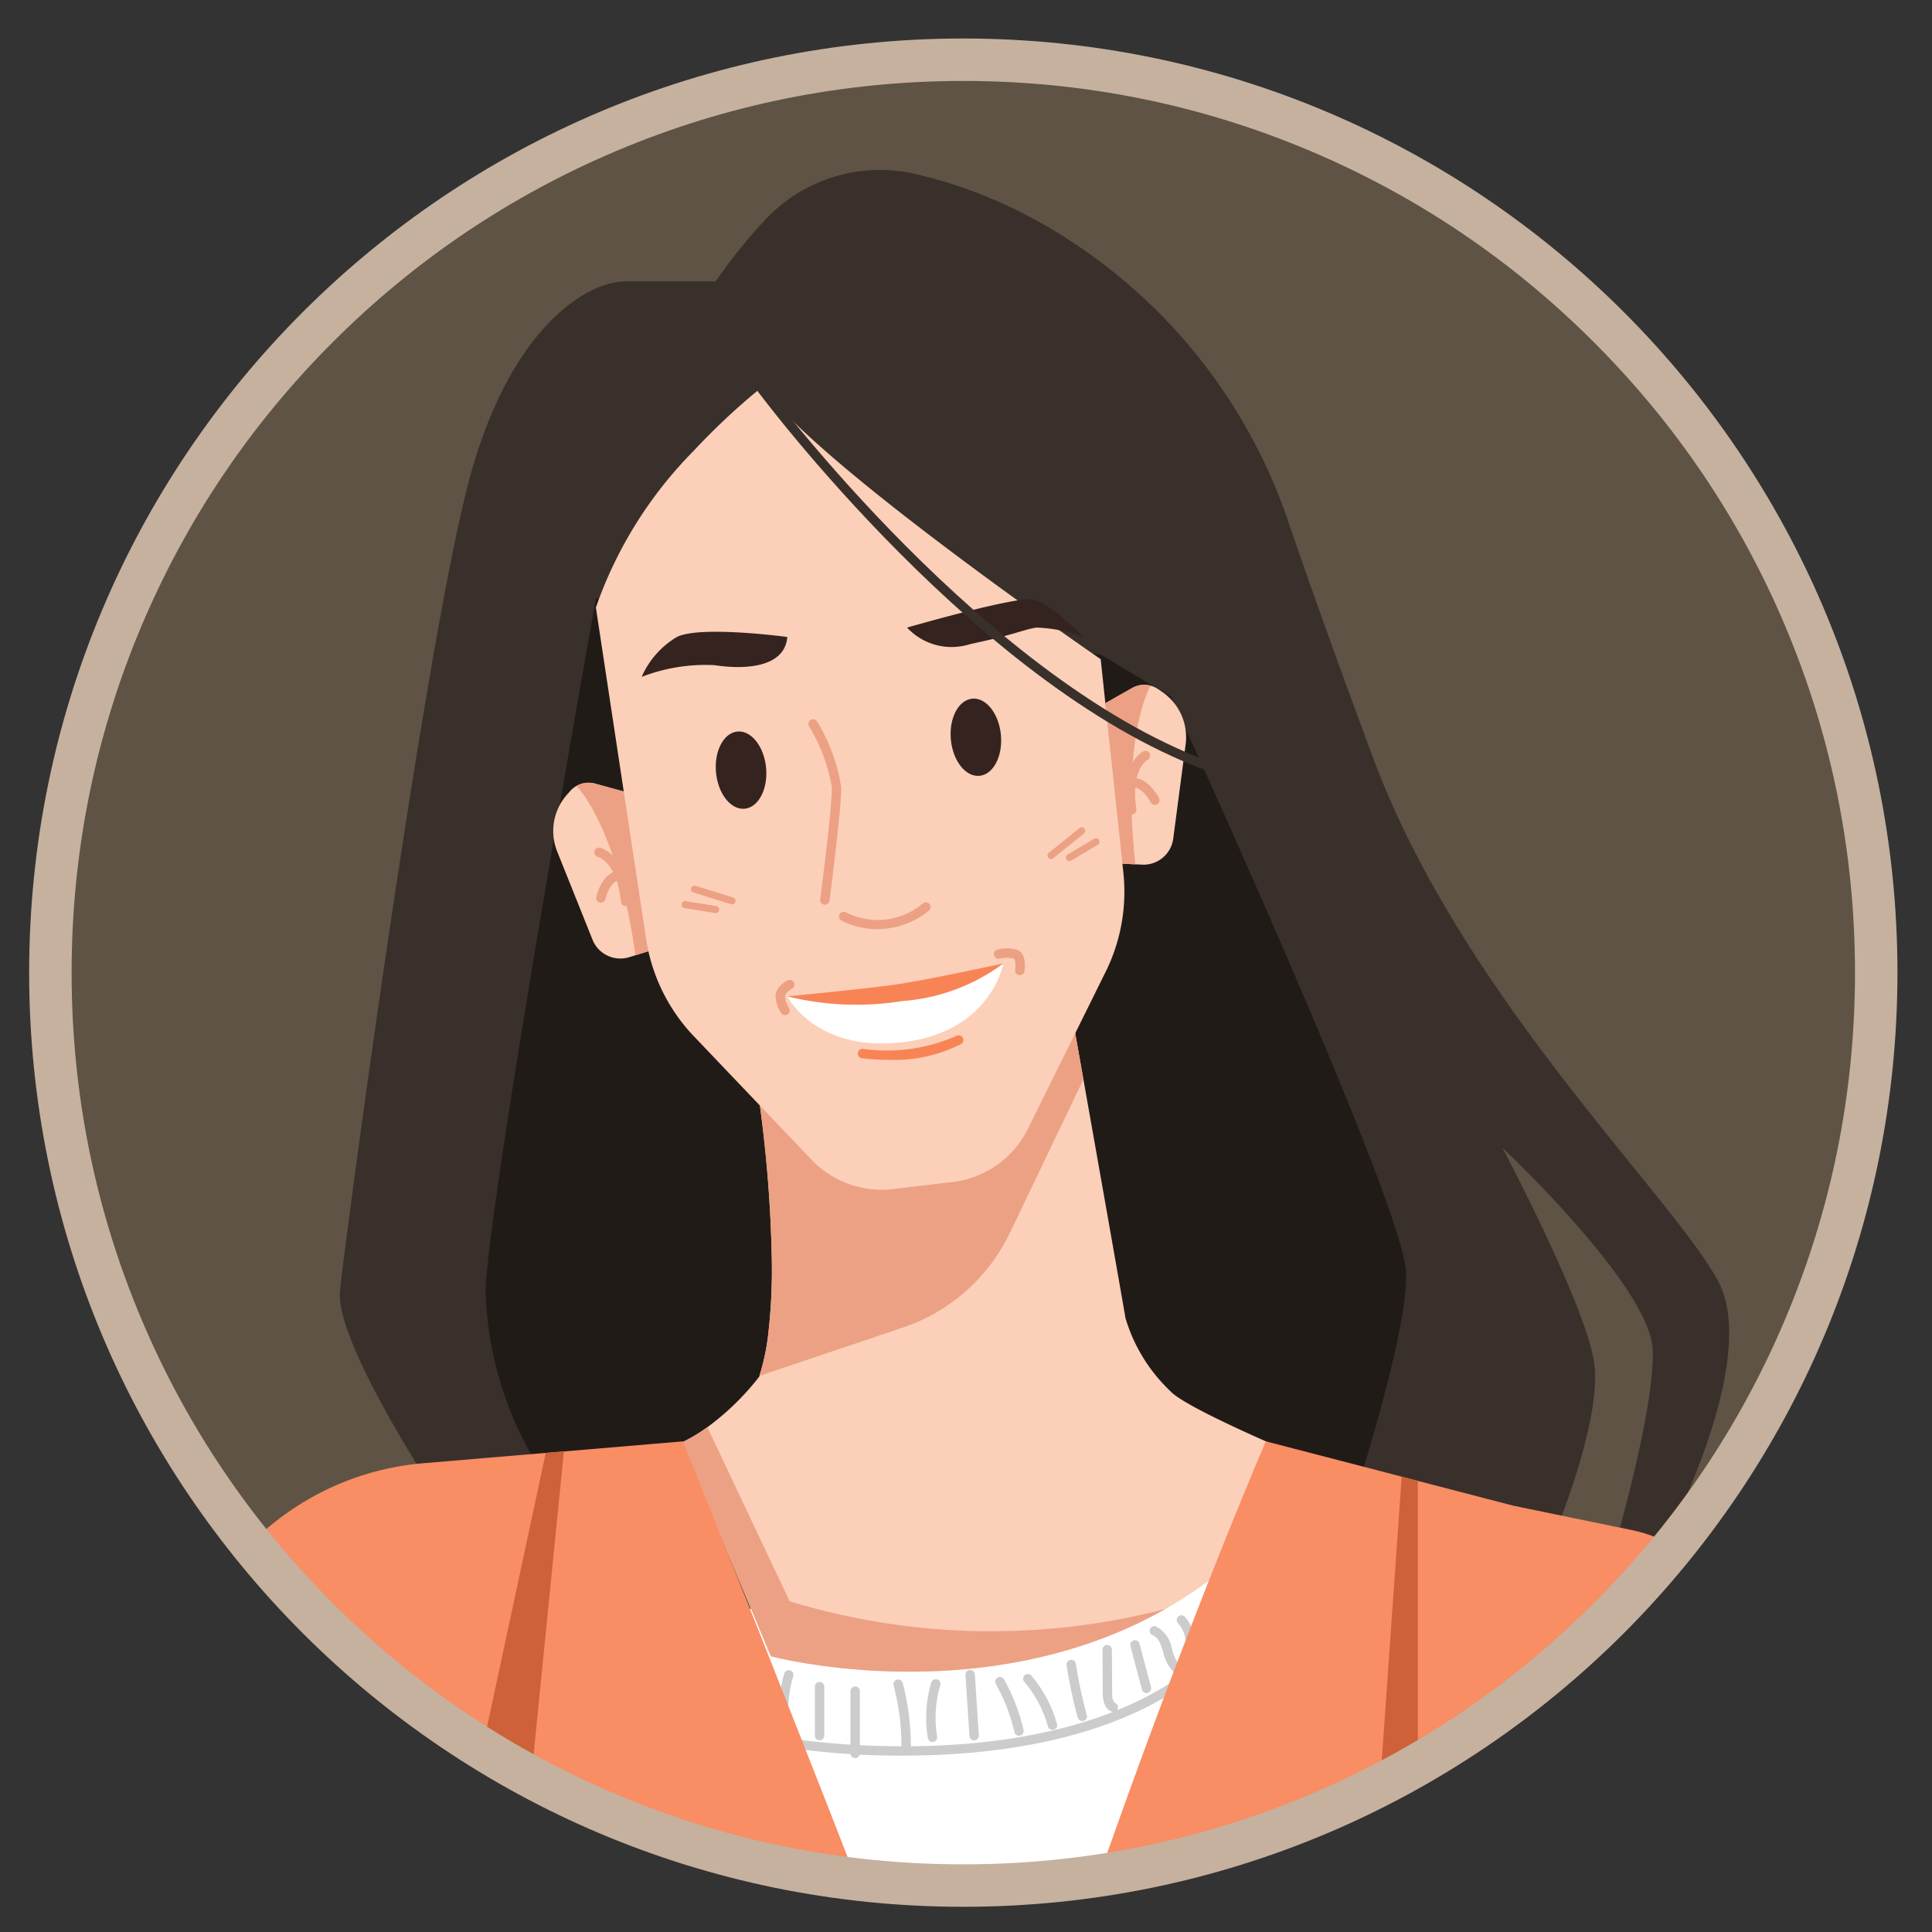 <?xml version="1.0" encoding="UTF-8"?> <svg xmlns="http://www.w3.org/2000/svg" xmlns:xlink="http://www.w3.org/1999/xlink" width="91" height="91" viewBox="0 0 91 91"><rect x="0" y="0" width="91" height="91" fill="#333333" stroke="none"/><defs><clipPath id="clip-path"><rect id="Rectangle_20409" data-name="Rectangle 20409" width="91" height="91" transform="translate(13822 -3700)" fill="none"></rect></clipPath><clipPath id="clip-path-2"><circle id="SVGID" cx="42.426" cy="42.426" r="42.426" transform="translate(0 60) rotate(-45)" fill="#f9ead9"></circle></clipPath></defs><g id="faq-people-2" transform="translate(-13822 3700)" clip-path="url(#clip-path)"><g id="Group_22111" data-name="Group 22111" transform="translate(12445 -11076)"><g id="keyboard_arrow_right-24px" transform="translate(1445.493 7409.133) rotate(90)"><path id="Path_388" data-name="Path 388" d="M0,0H32.32V32.32H0Z" fill="none"></path></g><circle id="Ellipse_1819" data-name="Ellipse 1819" cx="17.5" cy="17.5" r="17.5" transform="translate(1412 7409)" fill="none"></circle><g id="Group_14768" data-name="Group 14768" transform="translate(1362 7362)"><path id="Path_74383" data-name="Path 74383" d="M42.426,0A42.426,42.426,0,1,1,0,42.426,42.426,42.426,0,0,1,42.426,0Z" transform="translate(0 60) rotate(-45)" fill="rgba(226,180,121,0.25)"></path><g id="Group_14741" data-name="Group 14741" transform="translate(0 0)"><g id="Group_14740" data-name="Group 14740" transform="translate(0 0)" clip-path="url(#clip-path-2)"><g id="Group_14739" data-name="Group 14739" transform="translate(24.5 21.999)"><g id="Group_14728" data-name="Group 14728" transform="translate(21.997 62.934)"><path id="Path_74235" data-name="Path 74235" d="M1072.538,1110.086l-5.949,16.808q-1.387.254-2.831.426a43.137,43.137,0,0,1-6.843.26,46.992,46.992,0,0,1-4.876-.452c-1.75-.243-3.487-.578-5.2-.99l-3.43-10.469,3.83-.734,1.906-.365.017,0,20.912-4.008Z" transform="translate(-1043.411 -1110.086)" fill="#fff"></path><g id="Group_14727" data-name="Group 14727" transform="translate(5.087 5.151)"><path id="Path_74236" data-name="Path 74236" d="M1062.89,1134.405a37.073,37.073,0,0,1-5.777-.427.221.221,0,1,1,.077-.436c.123.022,12.375,2.13,19.293-3.275a.221.221,0,0,1,.272.349C1072.784,1133.72,1067.117,1134.405,1062.89,1134.405Z" transform="translate(-1056.931 -1127.796)" fill="#ccc"></path><path id="Path_74237" data-name="Path 74237" d="M1061.929,1134.867a.221.221,0,0,1-.221-.221v-2.306a.221.221,0,1,1,.443,0v2.306A.221.221,0,0,1,1061.929,1134.867Z" transform="translate(-1059.911 -1128.98)" fill="#ccc"></path><path id="Path_74238" data-name="Path 74238" d="M1066.385,1136.053a.221.221,0,0,1-.221-.221V1132.9a.221.221,0,0,1,.443,0v2.934A.221.221,0,0,1,1066.385,1136.053Z" transform="translate(-1062.69 -1129.328)" fill="#ccc"></path><path id="Path_74239" data-name="Path 74239" d="M1072.137,1135.2h0a.221.221,0,0,1-.22-.222,10.958,10.958,0,0,0-.371-2.884.221.221,0,0,1,.428-.114,11.42,11.42,0,0,1,.386,3A.222.222,0,0,1,1072.137,1135.2Z" transform="translate(-1066.042 -1128.793)" fill="#ccc"></path><path id="Path_74240" data-name="Path 74240" d="M1075.944,1134.728a.221.221,0,0,1-.218-.185,5.836,5.836,0,0,1,.161-2.617.221.221,0,1,1,.424.126,5.4,5.4,0,0,0-.149,2.417.221.221,0,0,1-.181.255Z" transform="translate(-1068.606 -1128.762)" fill="#ccc"></path><path id="Path_74241" data-name="Path 74241" d="M1080.974,1133.939a.221.221,0,0,1-.221-.207l-.187-2.871a.221.221,0,1,1,.441-.029l.188,2.87a.221.221,0,0,1-.206.235Z" transform="translate(-1071.674 -1128.049)" fill="#ccc"></path><path id="Path_74242" data-name="Path 74242" d="M1085.409,1134.262a.221.221,0,0,1-.215-.172,8.572,8.572,0,0,0-.874-2.264.221.221,0,1,1,.386-.216,9,9,0,0,1,.919,2.381.221.221,0,0,1-.166.265A.229.229,0,0,1,1085.409,1134.262Z" transform="translate(-1073.998 -1128.592)" fill="#ccc"></path><path id="Path_74243" data-name="Path 74243" d="M1089.164,1133.757a.221.221,0,0,1-.213-.162,5.58,5.58,0,0,0-1.116-2.106.221.221,0,1,1,.337-.286,6.023,6.023,0,0,1,1.205,2.274.221.221,0,0,1-.154.272A.224.224,0,0,1,1089.164,1133.757Z" transform="translate(-1076.175 -1128.36)" fill="#ccc"></path><path id="Path_74244" data-name="Path 74244" d="M1093.951,1132.226a.221.221,0,0,1-.213-.163,22.326,22.326,0,0,1-.527-2.464.221.221,0,0,1,.438-.068,21.848,21.848,0,0,0,.516,2.415.221.221,0,0,1-.155.272A.237.237,0,0,1,1093.951,1132.226Z" transform="translate(-1079.559 -1127.249)" fill="#ccc"></path><path id="Path_74245" data-name="Path 74245" d="M1098.227,1130.634a.224.224,0,0,1-.095-.021c-.4-.188-.4-.7-.4-.892l-.012-2.021a.221.221,0,0,1,.22-.222h0a.221.221,0,0,1,.221.22l.012,2.022c0,.287.05.449.147.495a.221.221,0,0,1-.095.422Z" transform="translate(-1082.374 -1126.084)" fill="#ccc"></path><path id="Path_74246" data-name="Path 74246" d="M1101.96,1129.379a.221.221,0,0,1-.214-.165l-.541-2.049a.221.221,0,0,1,.428-.113l.541,2.049a.221.221,0,0,1-.158.27A.214.214,0,0,1,1101.96,1129.379Z" transform="translate(-1084.543 -1125.717)" fill="#ccc"></path><path id="Path_74247" data-name="Path 74247" d="M1104.891,1127.34a.22.22,0,0,1-.144-.054,1.852,1.852,0,0,1-.492-.946l-.03-.1c-.115-.389-.267-.613-.464-.687a.221.221,0,1,1,.155-.414,1.422,1.422,0,0,1,.733.975l.031.106a1.482,1.482,0,0,0,.356.733.221.221,0,0,1-.144.389Z" transform="translate(-1086.052 -1124.616)" fill="#ccc"></path><path id="Path_74248" data-name="Path 74248" d="M1107.651,1125.472h-.017a.221.221,0,0,1-.2-.237,1.482,1.482,0,0,0-.372-1.087.221.221,0,0,1,.328-.3,1.935,1.935,0,0,1,.485,1.418A.221.221,0,0,1,1107.651,1125.472Z" transform="translate(-1088.163 -1123.777)" fill="#ccc"></path><path id="Path_74249" data-name="Path 74249" d="M1057.443,1132.48h-.012a.221.221,0,0,1-.21-.232,6.219,6.219,0,0,1,.246-1.443.221.221,0,1,1,.424.125,5.8,5.8,0,0,0-.229,1.341A.221.221,0,0,1,1057.443,1132.48Z" transform="translate(-1057.112 -1128.062)" fill="#ccc"></path></g></g><g id="Group_14729" data-name="Group 14729" transform="translate(6.502)"><path id="Path_74250" data-name="Path 74250" d="M1064.177,1008.342l-1.992-.373c.431-1.483,1.977-7.011,1.882-9.583-.11-2.963-6.971-9.411-7.078-9.512.059.113,3.874,7.322,4.313,10.065s-1.955,8.386-2,8.49l-29.416-5.5-23.45,2.765s-4.424-6.748-4.2-9.071,4.093-31.193,6.194-38.6c1.624-5.726,4.274-7.952,5.95-8.669a3.636,3.636,0,0,1,1.426-.291h4.128a25.359,25.359,0,0,1,2.306-2.875,7.409,7.409,0,0,1,7.048-2.193,22.141,22.141,0,0,1,5.9,2.283,25.528,25.528,0,0,1,11.713,14.1c.891,2.6,2.188,6.274,4,11.137,4.2,11.283,14.159,20.685,16.26,24.667S1064.177,1008.342,1064.177,1008.342Z" transform="translate(-1002.225 -942.81)" fill="#39302b"></path><path id="Path_74251" data-name="Path 74251" d="M1049.45,999.1l3.318,1.991s10.951,23.893,11.061,27.1-2.986,12.278-2.986,12.278l-37.941-3.208a16.656,16.656,0,0,1-2.433-8.186c.111-4.2,5.2-32.632,5.2-32.632Z" transform="translate(-1013.602 -976.266)" fill="#211b18"></path></g><g id="Group_14730" data-name="Group 14730" transform="translate(22.604 39.04)"><path id="Path_74252" data-name="Path 74252" d="M1075,1068.477a20.675,20.675,0,0,1-7.184,6.843c-8.632,4.9-18.589,2.228-18.589,2.228l-4.2-10.066a7.88,7.88,0,0,0,1.21-.722h0a12.248,12.248,0,0,0,2.439-2.375c.009-.024.017-.05.024-.074a10.362,10.362,0,0,0,.4-1.886,26.593,26.593,0,0,0,.174-3.562,62.365,62.365,0,0,0-.561-7.249l14.125-4.887.438-.152s.282,1.593.664,3.744c0,.019.006.036.01.055.738,4.165,1.836,10.373,1.981,11.244a7.8,7.8,0,0,0,2.1,3.429C1068.806,1065.933,1075,1068.477,1075,1068.477Z" transform="translate(-1045.024 -1046.575)" fill="#fccfb8"></path><path id="Path_74253" data-name="Path 74253" d="M1067.816,1108.783c-8.632,4.9-18.589,2.228-18.589,2.228l-4.2-10.066a7.862,7.862,0,0,0,1.21-.722h0l3.877,8.2A32.6,32.6,0,0,0,1067.816,1108.783Z" transform="translate(-1045.024 -1080.039)" fill="#eca184"></path><path id="Path_74254" data-name="Path 74254" d="M1070.042,1050.375l-3.47,7.242a8.625,8.625,0,0,1-5.023,4.445l-6.727,2.267-.031-.019a10.373,10.373,0,0,0,.4-1.886,26.553,26.553,0,0,0,.174-3.562,62.349,62.349,0,0,0-.561-7.249l14.126-4.887.438-.152s.282,1.593.664,3.744C1070.035,1050.338,1070.038,1050.356,1070.042,1050.375Z" transform="translate(-1051.116 -1046.575)" fill="#eca184"></path></g><g id="Group_14731" data-name="Group 14731" transform="translate(0 59.891)"><path id="Path_74255" data-name="Path 74255" d="M998.073,1116.894a99.607,99.607,0,0,1-13.131-7.056q.371-.566.716-1.081a13.015,13.015,0,0,1,9.722-5.731l5.767-.487.855-.069,5.6-.473s1.177,2.892,3.165,7.894c.5,1.237,1.038,2.609,1.624,4.1.291.743.6,1.515.912,2.319.708,1.789,1.463,3.721,2.262,5.775-1.75-.243-3.487-.578-5.2-.99a68.941,68.941,0,0,1-9.909-3.2C999.654,1117.575,998.859,1117.237,998.073,1116.894Z" transform="translate(-984.943 -1101.996)" fill="#f98d63"></path><path id="Path_74256" data-name="Path 74256" d="M1022.231,1118.682c-.808-.322-1.6-.66-2.388-1l3.075-14.355.855-.069Z" transform="translate(-1006.713 -1102.781)" fill="#ce6138"></path></g><g id="Group_14732" data-name="Group 14732" transform="translate(42.569 24.257)"><path id="Path_74257" data-name="Path 74257" d="M1101.866,1010.089l-.589,4.476a1.413,1.413,0,0,1-1.465,1.188l-.307-.015-.639-.032-.776-7.556,1.258-.717a1.152,1.152,0,0,1,1.217.051l.2.136A2.585,2.585,0,0,1,1101.866,1010.089Z" transform="translate(-1098.09 -1007.283)" fill="#fccfb8"></path><path id="Path_74258" data-name="Path 74258" d="M1099.5,1015.738l-.639-.032-.776-7.556,1.258-.717a1.149,1.149,0,0,1,.867-.11C1100.033,1007.655,1098.869,1010.046,1099.5,1015.738Z" transform="translate(-1098.09 -1007.283)" fill="#eca184"></path><path id="Path_74259" data-name="Path 74259" d="M1100.9,1018.547a.222.222,0,0,1-.219-.188c-.336-2.236.727-2.76.773-2.781a.221.221,0,0,1,.191.4c-.021.011-.806.45-.526,2.316a.221.221,0,0,1-.186.252Z" transform="translate(-1099.664 -1012.444)" fill="#eca184"></path><path id="Path_74260" data-name="Path 74260" d="M1102.1,1020.208a.222.222,0,0,1-.2-.122c-.105-.209-.467-.741-.87-.707a.221.221,0,0,1-.039-.441c.785-.07,1.284.908,1.3.949a.221.221,0,0,1-.1.3A.219.219,0,0,1,1102.1,1020.208Z" transform="translate(-1099.773 -1014.551)" fill="#eca184"></path></g><g id="Group_14733" data-name="Group 14733" transform="translate(16.559 28.869)"><path id="Path_74261" data-name="Path 74261" d="M1029.14,1022.78l1.679,4.192a1.413,1.413,0,0,0,1.713.788l.294-.091.612-.189-1.119-7.513-1.4-.383a1.145,1.145,0,0,0-.867.108,1.13,1.13,0,0,0-.3.242l-.159.181A2.585,2.585,0,0,0,1029.14,1022.78Z" transform="translate(-1028.955 -1019.543)" fill="#fccfb8"></path><path id="Path_74262" data-name="Path 74262" d="M1034.651,1027.669l.612-.189-1.119-7.513-1.4-.383a1.146,1.146,0,0,0-.867.108C1032.139,1019.969,1033.859,1022,1034.651,1027.669Z" transform="translate(-1030.78 -1019.543)" fill="#eca184"></path><path id="Path_74263" data-name="Path 74263" d="M1035.568,1030.425a.222.222,0,0,1-.22-.2c-.191-1.891-1.073-2.112-1.082-2.114a.223.223,0,0,1-.17-.261.22.22,0,0,1,.255-.173c.049.01,1.21.254,1.437,2.5a.221.221,0,0,1-.2.242Z" transform="translate(-1032.159 -1024.615)" fill="#eca184"></path><path id="Path_74264" data-name="Path 74264" d="M1034.551,1032.044a.222.222,0,0,1-.217-.268c.01-.046.251-1.116,1.03-1.243a.221.221,0,1,1,.071.437c-.4.065-.618.672-.668.9A.222.222,0,0,1,1034.551,1032.044Z" transform="translate(-1032.307 -1026.397)" fill="#eca184"></path></g><g id="Group_14735" data-name="Group 14735" transform="translate(42.345 59.891)"><path id="Path_74265" data-name="Path 74265" d="M1121.883,1106.312l-2.462,7.234a51.944,51.944,0,0,1-5.906,3.661c-.356.187-.716.373-1.086.556-.59.295-1.19.581-1.811.855a44.937,44.937,0,0,1-10.3,3.231q-1.387.254-2.831.426c1.1-3.135,2.145-6,3.1-8.519.143-.382.282-.756.425-1.12.209-.56.417-1.1.621-1.624.847-2.206,1.589-4.055,2.176-5.5.921-2.267,1.463-3.517,1.463-3.517l6.4,1.663.76.2,4.564,1.186Z" transform="translate(-1097.493 -1101.996)" fill="#f98d63"></path><g id="Group_14734" data-name="Group 14734" transform="translate(13.126 1.663)"><path id="Path_74266" data-name="Path 74266" d="M1134.192,1106.611v13.908c-.59.3-1.19.582-1.811.855l1.051-14.958Z" transform="translate(-1132.381 -1106.416)" fill="#ce6138"></path><path id="Path_74267" data-name="Path 74267" d="M1145.985,1118.592a51.925,51.925,0,0,1-5.906,3.661c.791-4.607,1.924-9.349,3.478-12.167l5.488,1.129a6.9,6.9,0,0,1,3.482,1.872A54.883,54.883,0,0,1,1145.985,1118.592Z" transform="translate(-1137.183 -1108.705)" fill="#f98d63"></path></g></g><g id="Group_14738" data-name="Group 14738" transform="translate(18.567 10.224)"><path id="Path_74268" data-name="Path 74268" d="M1058.308,997.526l-3.671,7.413a4.559,4.559,0,0,1-3.552,2.5l-2.806.331c-.134.016-.266.026-.4.029l-.142,0a4.554,4.554,0,0,1-3.29-1.414l-5.544-5.817a8.486,8.486,0,0,1-2.246-4.582l-2.365-15.607a19.7,19.7,0,0,1,4.6-7.375c.487-.523.958-.991,1.382-1.394h0c1.084-1.029,1.866-1.629,1.866-1.629,2.544,3.65,15.929,12.831,15.929,12.831l1.067,10.048A8.49,8.49,0,0,1,1058.308,997.526Z" transform="translate(-1034.292 -969.986)" fill="#fccfb8"></path><path id="Path_74269" data-name="Path 74269" d="M1068.431,1042.165a9.094,9.094,0,0,1-4.756,1.77,13.617,13.617,0,0,1-5.42-.221s1.327,2.663,5.475,2.157S1068.431,1042.165,1068.431,1042.165Z" transform="translate(-1049.239 -1015.009)" fill="#fff"></path><path id="Path_74270" data-name="Path 74270" d="M1051.669,1014.837c.094,1-.358,1.867-1.009,1.928s-1.255-.7-1.35-1.707.358-1.867,1.009-1.928S1051.574,1013.834,1051.669,1014.837Z" transform="translate(-1043.652 -996.896)" fill="#35231f"></path><ellipse id="Ellipse_1824" data-name="Ellipse 1824" cx="1.184" cy="1.825" rx="1.184" ry="1.825" transform="translate(16.549 14.796) rotate(-5.355)" fill="#35231f"></ellipse><path id="Path_74271" data-name="Path 74271" d="M1046.884,1000.89s-4.092-.553-5.2,0a4.1,4.1,0,0,0-1.659,1.88,8.284,8.284,0,0,1,3.429-.553C1044.893,1002.439,1046.773,1002.328,1046.884,1000.89Z" transform="translate(-1037.869 -989.11)" fill="#35231f"></path><path id="Path_74272" data-name="Path 74272" d="M1061.675,1020.326l-.029,0a.221.221,0,0,1-.191-.248c.006-.042.551-4.2.551-5.281a8.2,8.2,0,0,0-1.075-2.875.221.221,0,1,1,.381-.224,8.414,8.414,0,0,1,1.136,3.1c0,1.108-.532,5.166-.554,5.338A.222.222,0,0,1,1061.675,1020.326Z" transform="translate(-1050.89 -995.936)" fill="#eca184"></path><path id="Path_74273" data-name="Path 74273" d="M1066.543,1035.782a3.708,3.708,0,0,1-1.711-.408.221.221,0,0,1,.224-.381,3.289,3.289,0,0,0,3.624-.426.221.221,0,0,1,.272.349A3.859,3.859,0,0,1,1066.543,1035.782Z" transform="translate(-1053.274 -1010.241)" fill="#eca184"></path><path id="Path_74274" data-name="Path 74274" d="M1068.431,1042.165a9.094,9.094,0,0,1-4.756,1.77,13.617,13.617,0,0,1-5.42-.221s3.54-.332,5.088-.553S1068.431,1042.165,1068.431,1042.165Z" transform="translate(-1049.239 -1015.009)" fill="#f88455"></path><path id="Path_74275" data-name="Path 74275" d="M1068.562,1052.322a9.977,9.977,0,0,1-1.285-.077.221.221,0,0,1,.062-.438,8.135,8.135,0,0,0,4.381-.608.221.221,0,1,1,.224.381A6.941,6.941,0,0,1,1068.562,1052.322Z" transform="translate(-1054.748 -1020.625)" fill="#f88455"></path><path id="Path_74276" data-name="Path 74276" d="M1057.227,1045.882a.221.221,0,0,1-.184-.1,1.592,1.592,0,0,1-.258-.786c0-.456.507-.722.565-.751a.221.221,0,0,1,.2.4c-.1.053-.32.211-.32.356a1.169,1.169,0,0,0,.184.541.221.221,0,0,1-.062.306A.218.218,0,0,1,1057.227,1045.882Z" transform="translate(-1048.322 -1016.292)" fill="#eca184"></path><path id="Path_74277" data-name="Path 74277" d="M1085.344,1041.536a.229.229,0,0,1-.036,0,.221.221,0,0,1-.182-.254c.035-.215.008-.5-.073-.528a1.4,1.4,0,0,0-.651.005.221.221,0,0,1-.107-.43,1.826,1.826,0,0,1,.9,0c.5.166.384.933.369,1.021A.22.22,0,0,1,1085.344,1041.536Z" transform="translate(-1065.378 -1013.826)" fill="#eca184"></path><path id="Path_74278" data-name="Path 74278" d="M1073.249,997.91a2.865,2.865,0,0,0,2.986.775c2.1-.443,2.433-.664,3.1-.775a6.851,6.851,0,0,1,2.213.443s-1.549-1.66-2.434-1.77S1073.249,997.91,1073.249,997.91Z" transform="translate(-1058.592 -986.573)" fill="#35231f"></path><g id="Group_14736" data-name="Group 14736" transform="translate(21.267 20.746)"><path id="Path_74279" data-name="Path 74279" d="M1090.984,1026.622a.166.166,0,0,1-.1-.295l1.445-1.163a.166.166,0,0,1,.208.259l-1.445,1.163A.165.165,0,0,1,1090.984,1026.622Z" transform="translate(-1090.818 -1025.128)" fill="#eca184"></path><path id="Path_74280" data-name="Path 74280" d="M1093.295,1027.568a.166.166,0,0,1-.085-.309l1.253-.744a.166.166,0,0,1,.17.286l-1.253.744A.165.165,0,0,1,1093.295,1027.568Z" transform="translate(-1092.26 -1025.979)" fill="#eca184"></path></g><g id="Group_14737" data-name="Group 14737" transform="translate(4.035 23.492)"><path id="Path_74281" data-name="Path 74281" d="M1048.127,1033.308a.161.161,0,0,1-.049-.008l-1.772-.55a.166.166,0,0,1,.1-.317l1.771.55a.166.166,0,0,1-.049.324Z" transform="translate(-1045.748 -1032.426)" fill="#eca184"></path><path id="Path_74282" data-name="Path 74282" d="M1046.622,1034.919l-.027,0-1.439-.231a.166.166,0,0,1,.053-.328l1.439.231a.166.166,0,0,1-.026.33Z" transform="translate(-1045.016 -1033.63)" fill="#eca184"></path></g></g><path id="Path_74283" data-name="Path 74283" d="M1076.077,988.008c-11-3.74-21.572-17.965-21.677-18.109l.356-.262c.1.142,10.6,14.257,21.463,17.952Z" transform="translate(-1028.268 -959.544)" fill="#39302b"></path></g></g></g></g><g id="Path_114681" data-name="Path 114681" transform="translate(1378.373 7377.813)" fill="none"><path d="M44,0A44,44,0,1,1,0,44,44,44,0,0,1,44,0Z" stroke="none"></path><path d="M 44 2 C 38.329 2 32.829 3.11 27.652 5.3 C 22.651 7.415 18.159 10.444 14.302 14.302 C 10.444 18.159 7.415 22.651 5.3 27.652 C 3.11 32.829 2 38.329 2 44 C 2 49.671 3.11 55.171 5.3 60.348 C 7.415 65.349 10.444 69.841 14.302 73.698 C 18.159 77.556 22.651 80.585 27.652 82.7 C 32.829 84.89 38.329 86 44 86 C 49.671 86 55.171 84.89 60.348 82.7 C 65.349 80.585 69.841 77.556 73.698 73.698 C 77.556 69.841 80.585 65.349 82.7 60.348 C 84.89 55.171 86 49.671 86 44 C 86 38.329 84.89 32.829 82.7 27.652 C 80.585 22.651 77.556 18.159 73.698 14.302 C 69.841 10.444 65.349 7.415 60.348 5.3 C 55.171 3.11 49.671 2 44 2 M 44 0 C 68.301 0 88 19.699 88 44 C 88 68.301 68.301 88 44 88 C 19.699 88 0 68.301 0 44 C 0 19.699 19.699 0 44 0 Z" stroke="none" fill="#c5b19e"></path></g></g></g></svg> 